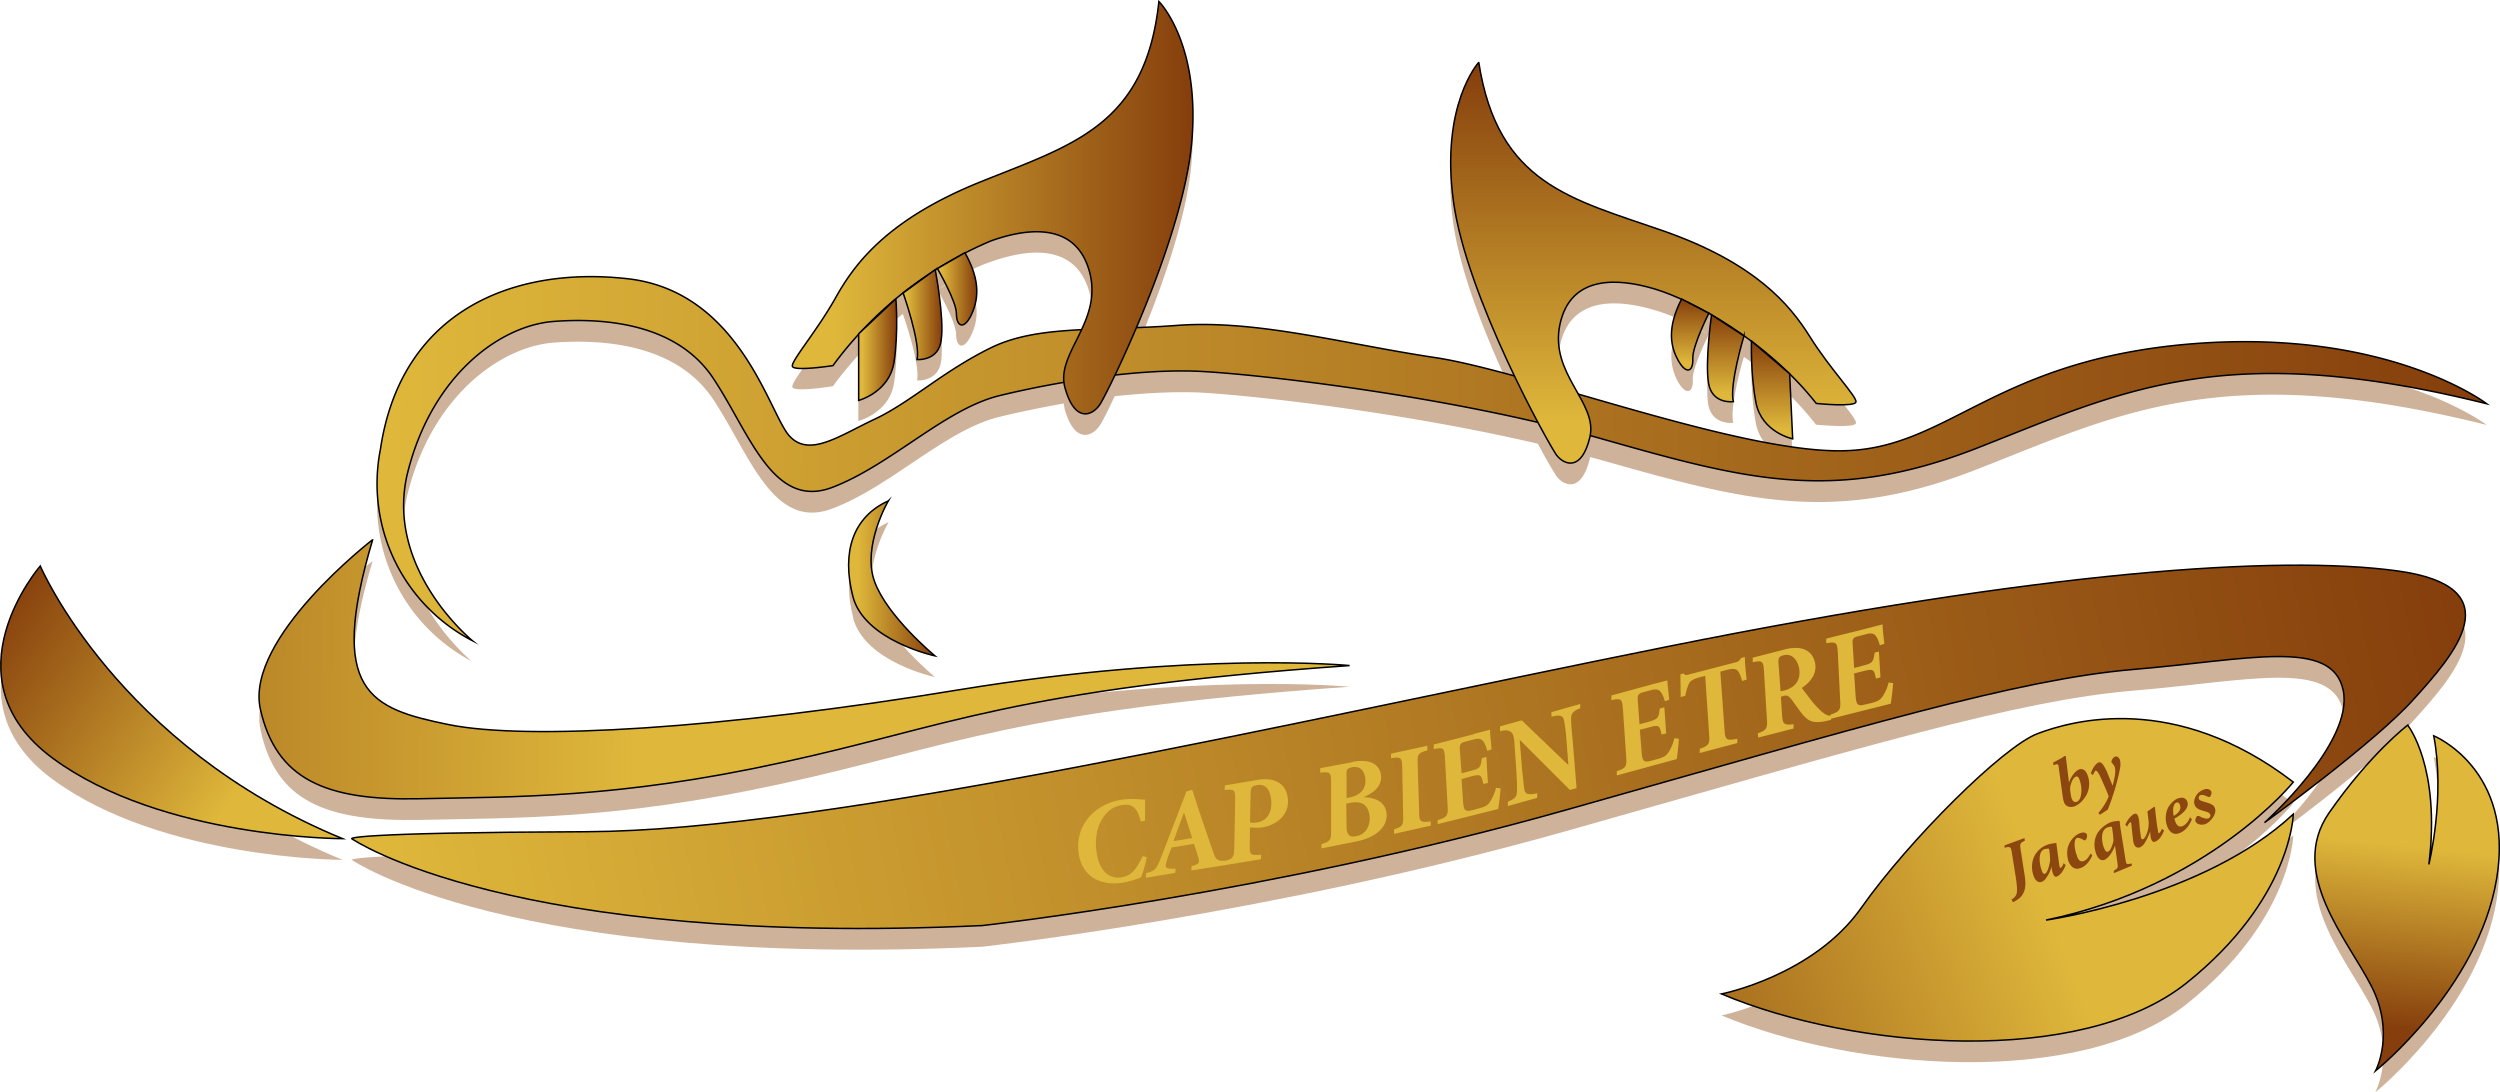 <svg xmlns="http://www.w3.org/2000/svg" viewBox="0 0 826 360.8" style="enable-background:new 0 0 826.03 360.83" xml:space="preserve"><style>.st1{fill:#8b470f}.st17{fill:#dfb83b}</style><g id="Calque_2"><g style="opacity:.42"><path class="st1" d="M804.1 250c3.9 20.2-1.5 42.6-1.5 42.6 4-32.3-7-46-7-46s-12.4 9.3-26 29 6 41.7 14 57.3c7.9 15.5 1.2 28 1.2 28s34.2-27.5 40.1-63.6-20.8-47.2-20.8-47.2zM757.7 265.4c-39.1-30-73.2-20.3-84.5-16-11.4 4.3-42.3 35-58.2 57.5-15.8 22.4-46.2 28.6-46.2 28.6 44 18.4 118.7 24 153.6-3.7 34.8-27.7 35.3-55.8 35.3-55.8-29.7 27.7-81.7 35-81.7 35 54-11.2 81.7-45.6 81.7-45.6zM138.7 270.9c31.3-.7 65.2 0 119.8-12 54.6-11.8 75.5-24.1 187.4-32 0 0-50.2-4.9-129 8-78.9 13-142.7 16.8-168.7 11.5-26-5.2-40-10.8-25.1-61 0 0-42 32.4-37 55.8s21.4 30.3 52.6 29.7z"/><path class="st1" d="M281.8 204c3.8 14.8 27.1 19.7 27.1 19.7S293 210.5 289 199c-4.1-11.6 4.6-26.5 4.6-26.5-11.6 5.3-15.5 16.9-11.7 31.6zM13.3 194s-31.9 37 4.1 63.5 95.8 26.6 95.8 26.6c-74.5-30.6-100-90.2-100-90.2zM774.2 235c3.6 17.4-26 43.8-26 43.8s36.4-26.4 49.3-40.8c12.9-14.3 33.5-37.1-5.6-42.4-39.1-5.3-116.3 0-240.8 25-124.5 25.2-277.4 60.9-357.3 61.2s-77.6 2.3-77.6 2.3 52.1 36 208.4 28.7c0 0 95-10.5 193.2-38.3s148.6-43.1 187-46.3c38.2-3.2 65.8-10.5 69.4 6.9z"/><path class="st1" d="M156.1 218.7s-29.5-24-21.3-56c8.1-31.9 30.6-48.2 48.2-49.5 17.6-1.3 41 1 52.8 19 11.9 18 19.6 43.1 39 35.9s37.4-26 55.5-30.4c6.2-1.5 13.4-3 21.2-4.4 0 .7.2 1.3.3 2 3.3 11.4 9 9 11.5 5.4.6-.8 2.5-4.4 5-9.8 9.8-1 19.5-1.6 28.2-1.2 18.3 1 67.5 6.6 111.6 16.9 3.2 6 5.6 9.9 6.2 10.8 2.6 3.3 8.3 5.4 11-6v-.4l3 .8c48.1 13.6 77.4 21.8 124.8 3.3 47.3-18.5 81-36.5 168.5-14.7 0 0-32.7-25-97.4-19.8-64.8 5.3-80 34-114 35.3-21.4.9-57.4-9.7-88.8-18.7-3.6-6.5-8-13.6-6-23 3.5-16.4 19.1-15.4 31.4-11.7 2.5.7 5.4 1.8 8.7 3.3-4.8 9.6-3.6 15.8-1 20.5 2.8 4.7 5 3.2 4.8-.9-.2-4 5.3-14.9 5.3-14.9l.8.5s-2.1 15.5-1 22.6c1.2 7 8.3 6.1 8.3 6.1-1.4-5.4 3.4-21.7 3.5-21.8l2.5 1.8c0 .1-.4 10.8 1.5 20.4 2 9.8 12.1 11.9 12.1 11.9l-1-21.5c3 3 6 6.3 8.7 9.8 0 0 12.9 1.3 13.2-.5.4-1.7-8.8-11.2-15.4-21.7S580 93.9 549.5 83.3c-30.4-10.6-54.6-15.4-61-55.6 0 0-12.7 13.8-8.4 45.7 2.4 17.5 11.8 40.3 20.2 57.8-10-2.8-19-5-25.8-6-30.8-4.6-59-12.6-85.5-10.7-4.7.4-9.3.6-13.6.8 7.8-18.4 16.8-43.1 18.3-61.8 2.7-32.5-10.8-46-10.8-46-4.4 41.2-28.9 47.4-59.3 59.7S282.5 94 276.3 105c-6.2 11-15 21.1-14.5 22.9s13.4-.3 13.4-.3c2.6-3.6 5.5-7 8.4-10.3v21.8s10.3-2.6 11.8-12.6.5-20.7.5-20.8l2.4-2s5.8 16.4 4.7 22c0 0 7.2.6 8-6.7.9-7.3-2-22.9-2-23l.7-.4s6.2 10.7 6.2 14.9c0 4 2.3 5.5 4.8.6s3.4-11.2-2-20.8c3.3-1.7 6.2-3 8.7-3.8 12.3-4.4 28.2-6.2 32.6 10.3 2 7.4-.1 13.5-2.7 19a76 76 0 0 0-30.1 6.1c-15.7 7.7-26.5 17.8-38.1 23.4-11.7 5.5-21.8 13-28.4 5.5-6.6-7.5-16.3-47.6-53.3-51.8-37-4.2-74.9 10-81.7 56.3a58.6 58.6 0 0 0 30.4 63.3zm399.5-112.8c2.8 1.2 5.8 2.8 9 4.6l-9-4.6zm9.9 5.1c3.4 2 7 4.3 10.6 6.9l-10.6-6.9zm25.7 19.4-12.5-10.6c4.3 3.2 8.5 6.7 12.5 10.6zm-307.5-13.1c4-4.2 8-8 12.2-11.5l-12.1 11.5zm14.7-13.5c3.6-2.8 7-5.4 10.5-7.6l-10.5 7.5zm11.4-8.1c3.1-2 6.1-3.8 9-5.2l-9 5.2z"/></g><linearGradient id="SVGID_1_" gradientUnits="userSpaceOnUse" x1="795.7" y1="279.2" x2="789.1" y2="339.8"><stop offset="0" style="stop-color:#dfb83b"/><stop offset="1" style="stop-color:#853e0c"/></linearGradient><path d="M795.5 239.6s11 13.7 7 46c0 0 5.5-22.4 1.6-42.5 0 0 26.8 11 20.8 47.2s-40 63.5-40 63.5 6.6-12.4-1.4-28c-7.9-15.5-27.6-37.5-14-57.2 13.7-19.7 26-29 26-29z" style="fill:url(#SVGID_1_);stroke:#000;stroke-width:.5;stroke-miterlimit:10"/><linearGradient id="SVGID_00000018927071714503567660000017850444492267409340_" gradientUnits="userSpaceOnUse" x1="675.5" y1="293.8" x2="498.9" y2="360.8"><stop offset="0" style="stop-color:#dfb83b"/><stop offset="1" style="stop-color:#853e0c"/></linearGradient><path style="fill:url(#SVGID_00000018927071714503567660000017850444492267409340_);stroke:#000;stroke-width:.5;stroke-miterlimit:10" d="M757.7 258.4S730 292.8 676 304c0 0 52-7.3 81.7-35 0 0-.5 28-35.3 55.8-34.9 27.8-109.7 22.1-153.6 3.6 0 0 30.4-6 46.2-28.5 15.9-22.5 46.8-53.2 58.2-57.5 11.3-4.3 45.4-14 84.5 16z"/><linearGradient id="SVGID_00000034067758407961938640000010589116431873730987_" gradientUnits="userSpaceOnUse" x1="248.4" y1="223.2" x2="-111.5" y2="217.1"><stop offset=".1" style="stop-color:#dfb83b"/><stop offset="1" style="stop-color:#853e0c"/></linearGradient><path style="fill:url(#SVGID_00000034067758407961938640000010589116431873730987_);stroke:#000;stroke-width:.5;stroke-miterlimit:10" d="M123 178.4s-42 32.4-37 55.8c5.2 23.3 21.5 30.4 52.7 29.7s65.2 0 119.8-12c54.6-11.8 75.5-24.1 187.4-32 0 0-50.2-4.9-129 8-78.9 13-142.7 16.8-168.7 11.5s-40-10.8-25.1-61z"/><linearGradient id="SVGID_00000162335320125457192890000010509792655431062407_" gradientUnits="userSpaceOnUse" x1="280.4" y1="191.1" x2="308.9" y2="191.1"><stop offset=".1" style="stop-color:#dfb83b"/><stop offset="1" style="stop-color:#853e0c"/></linearGradient><path style="fill:url(#SVGID_00000162335320125457192890000010509792655431062407_);stroke:#000;stroke-width:.5;stroke-miterlimit:10" d="M293.5 165.5s-8.7 14.9-4.6 26.5 20 24.7 20 24.7-23.3-5-27.1-19.6c-3.8-14.7 0-26.3 11.7-31.6z"/><linearGradient id="SVGID_00000134235341402435916940000015119412702038502541_" gradientUnits="userSpaceOnUse" x1="87.1" y1="270" x2="-4.8" y2="204.4"><stop offset=".1" style="stop-color:#dfb83b"/><stop offset="1" style="stop-color:#853e0c"/></linearGradient><path style="fill:url(#SVGID_00000134235341402435916940000015119412702038502541_);stroke:#000;stroke-width:.5;stroke-miterlimit:10" d="M13.3 187s25.4 59.5 99.9 90.1c0 0-59.8 0-95.8-26.6S13.3 187 13.3 187z"/><linearGradient id="SVGID_00000023993919903109313470000013711927862738128814_" gradientUnits="userSpaceOnUse" x1="129.6" y1="335.4" x2="814.2" y2="197.3"><stop offset="0" style="stop-color:#dfb83b"/><stop offset="1" style="stop-color:#853e0c"/></linearGradient><path style="fill:url(#SVGID_00000023993919903109313470000013711927862738128814_);stroke:#000;stroke-width:.5;stroke-miterlimit:10" d="M324.6 305.8s95-10.5 193.2-38.3c98-27.7 148.6-43 186.9-46.3 38.3-3.2 65.9-10.5 69.5 6.9 3.6 17.3-26 43.7-26 43.7s36.4-26.4 49.3-40.8c12.9-14.3 33.5-37.1-5.6-42.4-39.1-5.3-116.3 0-240.8 25s-277.4 60.9-357.3 61.2c-80 .3-77.6 2.3-77.6 2.3s52.1 36 208.4 28.7z"/><linearGradient id="SVGID_00000063598380018347887300000016952763986737360021_" gradientUnits="userSpaceOnUse" x1="124.9" y1="151.6" x2="821.6" y2="151.6"><stop offset="0" style="stop-color:#dfb83b"/><stop offset="1" style="stop-color:#853e0c"/></linearGradient><path style="fill:url(#SVGID_00000063598380018347887300000016952763986737360021_);stroke:#000;stroke-width:.5;stroke-miterlimit:10" d="M156.1 211.7s-29.5-24-21.3-56 30.6-48.2 48.2-49.5c17.6-1.3 41 1 52.8 19 11.9 18 19.6 43.1 39 35.9 19.4-7.3 37.4-26 55.5-30.4s45.1-9 66.2-8c21.2 1.1 83.5 8.4 131.7 22 48.2 13.7 77.5 21.9 124.9 3.4 47.3-18.5 81-36.5 168.5-14.7 0 0-32.7-25-97.4-19.8-64.8 5.3-80 34-114 35.3-34 1.4-105-26-135.7-30.7-30.7-4.6-59-12.6-85.4-10.7-26.5 2-46.3-.2-61.9 7.5s-26.4 17.9-38 23.4c-11.8 5.5-21.9 13-28.5 5.5-6.6-7.5-16.3-47.6-53.3-51.8s-74.8 10-81.7 56.3a58.5 58.5 0 0 0 30.4 63.3z"/><linearGradient id="SVGID_00000070808615928603867910000016813287350300417463_" gradientUnits="userSpaceOnUse" x1="261.8" y1="68.6" x2="394.1" y2="68.6"><stop offset=".1" style="stop-color:#dfb83b"/><stop offset="1" style="stop-color:#853e0c"/></linearGradient><path style="fill:url(#SVGID_00000070808615928603867910000016813287350300417463_);stroke:#000;stroke-width:.5;stroke-miterlimit:10" d="M382.9.5s13.6 13.5 10.9 46-28 83.7-30.5 87.3-8.2 5.9-11.4-5.6c-3.3-11.4 12.5-21.7 8.1-38.3-4.4-16.5-20.3-14.7-32.6-10.3a125 125 0 0 0-52.2 41.2s-13 2-13.4.2c-.4-1.8 8.4-12 14.5-23 6.2-11 17-25.5 47.4-37.8S378.5 41.7 382.9.5z"/><linearGradient id="SVGID_00000149353160230553705190000010994340658002814857_" gradientUnits="userSpaceOnUse" x1="283.7" y1="115.5" x2="296.2" y2="115.5"><stop offset=".1" style="stop-color:#dfb83b"/><stop offset="1" style="stop-color:#853e0c"/></linearGradient><path style="fill:url(#SVGID_00000149353160230553705190000010994340658002814857_);stroke:#000;stroke-width:.5;stroke-miterlimit:10" d="M296 98.8s.9 10.8-.6 20.8-11.7 12.7-11.7 12.7v-22l12.2-11.5z"/><linearGradient id="SVGID_00000139998812573096329310000000208247784647439022_" gradientUnits="userSpaceOnUse" x1="298.4" y1="104" x2="311.2" y2="104"><stop offset=".1" style="stop-color:#dfb83b"/><stop offset="1" style="stop-color:#853e0c"/></linearGradient><path style="fill:url(#SVGID_00000139998812573096329310000000208247784647439022_);stroke:#000;stroke-width:.5;stroke-miterlimit:10" d="M298.4 96.8s5.8 16.4 4.6 22c0 0 7.3.6 8-6.7 1-7.2-2-23-2-23l-10.6 7.7z"/><linearGradient id="SVGID_00000109743623667977201620000007296994025584891792_" gradientUnits="userSpaceOnUse" x1="309.7" y1="95.4" x2="322.7" y2="95.4"><stop offset=".1" style="stop-color:#dfb83b"/><stop offset="1" style="stop-color:#853e0c"/></linearGradient><path style="fill:url(#SVGID_00000109743623667977201620000007296994025584891792_);stroke:#000;stroke-width:.5;stroke-miterlimit:10" d="M309.7 88.7s6.3 10.8 6.3 14.9 2.3 5.6 4.8.7c2.4-5 3.4-11.3-2-20.8l-9 5.2z"/><linearGradient id="SVGID_00000160893204882703113450000016339681325641727619_" gradientUnits="userSpaceOnUse" x1="546.3" y1="153" x2="546.3" y2="20.7"><stop offset=".1" style="stop-color:#dfb83b"/><stop offset="1" style="stop-color:#853e0c"/></linearGradient><path style="fill:url(#SVGID_00000160893204882703113450000016339681325641727619_);stroke:#000;stroke-width:.5;stroke-miterlimit:10" d="M488.5 20.7s-12.6 13.9-8.3 45.7 31.6 80.6 34.1 84c2.6 3.3 8.3 5.4 11-6 2.7-11.4-13.4-20.8-9.9-37.2 3.5-16.4 19.1-15.4 31.4-11.7 12.4 3.7 37 17.1 53.3 37.8 0 0 12.8 1.3 13.1-.5.4-1.7-8.8-11.2-15.3-21.7-6.6-10.5-18-24.2-48.3-34.8-30.4-10.6-54.7-15.4-61-55.6z"/><linearGradient id="SVGID_00000017479916733601558690000017935398567639216805_" gradientUnits="userSpaceOnUse" x1="585.5" y1="145" x2="585.5" y2="112.7"><stop offset=".1" style="stop-color:#dfb83b"/><stop offset="1" style="stop-color:#853e0c"/></linearGradient><path style="fill:url(#SVGID_00000017479916733601558690000017935398567639216805_);stroke:#000;stroke-width:.5;stroke-miterlimit:10" d="M578.7 112.7s-.4 10.7 1.5 20.5c2 9.7 12.1 11.8 12.1 11.8l-1-21.5-12.6-10.8z"/><linearGradient id="SVGID_00000106114600978921193950000017051285706593383347_" gradientUnits="userSpaceOnUse" x1="570.2" y1="132.8" x2="570.2" y2="104"><stop offset=".1" style="stop-color:#dfb83b"/><stop offset="1" style="stop-color:#853e0c"/></linearGradient><path style="fill:url(#SVGID_00000106114600978921193950000017051285706593383347_);stroke:#000;stroke-width:.5;stroke-miterlimit:10" d="M576.2 111s-4.9 16.3-3.5 21.7c0 0-7 1-8.2-6.1-1.2-7.1 1-22.6 1-22.6l10.7 7z"/><linearGradient id="SVGID_00000134209155152872558500000001550181088061170335_" gradientUnits="userSpaceOnUse" x1="558.4" y1="122.2" x2="558.4" y2="98.8"><stop offset=".1" style="stop-color:#dfb83b"/><stop offset="1" style="stop-color:#853e0c"/></linearGradient><path style="fill:url(#SVGID_00000134209155152872558500000001550181088061170335_);stroke:#000;stroke-width:.5;stroke-miterlimit:10" d="M564.6 103.5s-5.5 10.9-5.3 15-2 5.5-4.7.8-3.9-10.9 1-20.5l9 4.7z"/><path class="st17" d="M378.9 283.2c-.4 2.2-1.4 5.7-2 6.7-1.2.5-3.5 1.4-6.4 1.8-7.2 1-13-2.3-14.1-9.6-1.4-9.6 5.5-16.6 14.3-17.9 3.6-.5 6 0 7.6 0v7l-1.4.2c-1-4.4-2.8-6-6.3-5.4-5.6.8-9.5 7.4-8.3 15.5.8 6.2 4.2 9 8.1 8.4 3-.4 5-2.3 7.1-7l1.4.3zM405 285.8l-11.4 1.8.1-1.4c2.7-.7 2.7-1.3 2.2-3l-1.4-4.4-7.4 1.2c-.6 1.5-1.3 3.2-1.7 4.7-.6 1.9-.4 2.5 3 2.3l-.1 1.4-9.7 1.6.1-1.5c3-.8 3.3-1.2 5-5.4l8.3-21.6 1.9-.6c3 9.5 5.2 15.4 6.8 20.2 1 3 1.3 3.4 4.4 3.3l-.2 1.4zm-13.8-17.4-3.5 9.5 6.2-1-2.7-8.5z"/><path class="st17" d="M415.3 257.7c5.7-1 9.4 1.1 10.1 5.5 1 5.3-2.9 9.3-8.5 10.2l-1.3.1-2.6-.1-.1 6c0 3 .1 3.3 3.8 3l-.1 1.5-12.3 2 .2-1.4c2.8-.7 3.2-1.1 3.3-4.3l.3-15.8c0-3.4-.1-3.7-3.5-3.4l.1-1.5 10.6-1.8zm-2.3 14c.6.2 1.4.2 2.4 0 3.5-.5 5.2-3.8 4.5-8.1-.6-3.6-2.4-4.6-4.6-4.2-1.6.3-2.1.6-2.1 3l-.2 9.4zM447 251.7c5.2-1 8.5.6 9.2 3.9.8 3.9-2.3 6.4-5.7 7.8 3.4 0 6.8 1.3 7.5 4.6 1 5-3.3 8.7-9.8 10l-11.6 2.3v-1.4c3-.9 3.2-1.4 3.2-4.5v-15.9c0-3.3-.4-3.6-3.6-3.2v-1.5l10.7-2zm-2.1 21.5c0 3.2 1.6 3.5 3.5 3 3.1-.6 4.7-4 4-7.3-.7-3.5-3.2-4.3-6.4-3.6l-1.2.2.1 7.7zm1-9.7c4.4-.9 5.7-3.8 5.1-6.8-.5-2.8-2.3-3.6-4.3-3.2-1.6.4-1.9.6-1.8 2.7v7.5l1-.2zM471.6 247.9c-3.2 1-3.3 1.3-3.2 4.5l.5 16c0 3.1.4 3.4 3.8 3v1.4l-12.1 2.7V274c2.8-.9 3.1-1.3 3-4.5l-.3-16c-.1-3.2-.4-3.5-3.7-3V249l12-2.6v1.5zM486.9 242.5l5.4-1.4c0 1.5.4 4.8.5 6.5l-1.4.5c-1-3.5-1.8-4.5-4.4-3.8l-2.7.7c-1.5.4-2 .7-2 2.3l.6 8.2 3-.8c3.3-.8 3.3-1.3 3.7-4.2l1.5-.4.5 8.6-1.5.3c-.7-3-.8-3.3-4-2.5l-3.2.9.5 7.4c.2 2.9.6 3.5 3 2.9l2.2-.6c2.2-.6 3-1 3.7-2.2.7-1 1.5-2.7 2-4.6l1.5.2a85 85 0 0 1-.8 6.8l-20 5V271c3-1 3.5-1.4 3.3-4.6l-.9-16.1c-.2-3.2-.5-3.4-3.7-2.8v-1.5l13.2-3.4zM522.1 234c-2.5 1-3 1.8-3 3.5 0 1.3.1 3 .5 7l1.3 15.9-2.2.6-16.6-16.6.8 9.9.7 6.4c.4 1.8 1.3 2 4.3 1.4v1.5l-9.7 2.7v-1.4c2.3-1 3-1.6 3-3.5.1-1.4 0-3-.2-6.8l-.7-10c-.2-1.7-.6-2.6-1.5-3-.7-.4-1.7-.4-3.2 0V240l7.2-2 15.4 14.8-.6-7.8c-.3-4-.6-5.6-.8-6.7-.3-2-1.5-2.2-4.2-1.5v-1.5l9.5-2.7v1.5zM545.5 226.2l5.4-1.4c0 1.4.5 4.7.6 6.4l-1.4.5c-1.1-3.4-1.9-4.4-4.5-3.7l-2.6.7c-1.5.4-2 .8-1.9 2.4l.6 8.2 3-.8c3.3-1 3.3-1.4 3.7-4.4l1.5-.4.6 8.6-1.5.4c-.7-3-.8-3.3-4-2.4l-3.2.8.6 7.5c.2 2.8.7 3.4 3 2.8l2.2-.6c2.2-.6 3-1.2 3.7-2.3.7-1 1.5-2.7 1.9-4.6l1.5.2a90 90 0 0 1-.7 6.7l-19.8 5.4v-1.4c3-1 3.3-1.5 3.1-4.7l-1.1-16c-.3-3.3-.6-3.4-3.8-2.8v-1.5l13.1-3.6zM576.5 217.1c0 1.7.3 5 .6 7.4l-1.5.5c-.2-.7-.6-2-1-2.7-.6-1.2-1.4-1.6-4-1l-2.2.6 1.4 19.5c.2 3 .6 3.4 4.2 2.7v1.4l-12.4 3.3v-1.4c3.2-1.1 3.3-1.8 3.1-4.7l-1.3-19.4-1.6.4c-2.9.8-3.5 1.4-4 2.7-.4 1-.7 2-1 3.5l-1.5.4-.1-7.5 1-.3c.7.7 1 .6 2 .3l15.4-4c1-.3 1-.5 1.7-1.4l1.2-.3zM605 237.8l-.7.2c-5.2 1.3-6.7.3-8.6-1.8-1.1-1.3-2.6-3.5-3.7-5-.9-1.1-1.4-1.6-2.6-1.3l-1 .3.4 6.1c.2 3.1.7 3.3 3.8 3v1.4l-11.7 3-.1-1.4c2.7-1 3.2-1.5 3-4.6l-1-16.2c-.2-3.2-.7-3.3-3.7-2.7v-1.5l10.5-2.7c5.7-1.5 9 .3 10 4 1 3.8-1.4 6.8-4.3 8.7l3.6 4.7c3.5 4 4.5 4.4 6.1 4.5v1.3zm-15.7-9.6c4.1-1 6-3.9 5-8-.7-2.5-2.5-4.4-5-3.7-1.2.3-1.8.6-1.7 2.5l.7 9.4 1-.2z"/><path class="st17" d="m616.6 207.7 5.4-1.4c0 1.4.4 4.7.6 6.4l-1.5.5c-1-3.4-1.8-4.4-4.4-3.7l-2.7.7c-1.4.3-2 .7-1.9 2.3l.5 8.2 3-.8c3.3-.8 3.3-1.3 3.8-4.3l1.4-.3.5 8.5-1.5.4c-.6-3-.8-3.3-4-2.5l-3.2.8.5 7.5c.2 2.8.7 3.4 3 2.8l2.2-.5c2.2-.6 3-1.1 3.7-2.2.7-1 1.6-2.8 2-4.6l1.5.2a85 85 0 0 1-.8 6.8l-19.9 5v-1.4c3-1 3.4-1.5 3.2-4.6l-.8-16.1c-.2-3.2-.6-3.4-3.8-2.9V211l13.2-3.3z"/><path class="st1" d="m678.3 252 3.1-1.7c.4-.3.6-.5.8-.5.3-.1.4.1.4.6l1 8.2c.4-1.5 1.9-3.9 3.4-4.4 1.4-.5 2.4.8 2.8 2.1.9 2.4.5 5.4-1.2 7.5a7.3 7.3 0 0 1-3.1 2.6c-1 .3-1.8.3-2.3 0-1-.4-1.4-1.2-1.7-3.4l-1.3-9.4c-.1-1.1-.2-1.2-1.1-1l-.7.2v-.8zm8.8 5.7c-.3-1-.8-1.3-1.2-1.1-.5.2-1.2.8-1.7 2.6-.4 1.1-.2 2.2 0 3.4.3 2.2 1.2 2.6 2 2.3 1.5-.5 2-4.2.9-7.2zM690.8 255.6c.5-1.7 1.6-3.3 2.6-3.7 1-.3 1.7 1 2.6 2.8l2 4.9c.6-2.3 1.2-4.7.7-6.2-.2-.5-.6-1-.9-1.3-.2-.2-.2-.4-.1-.8.2-.7.7-1.1 1.1-1.3.6-.2 1.2.1 1.6 1 .2.7.3 1.9 0 3.1-.7 3.9-2.2 8.9-4 13.4l-2.6 1.7-.5-.6c1-1.1 2.7-3.5 3.4-5.5-.5-1.5-2-4.8-3-7-.8-1.4-1.1-1.5-1.3-1.5-.2.1-.5.6-.9 1.5l-.7-.6zM669 277.8c-1.5.7-1.7.9-1.4 2.8l1.4 9c.5 3.4 0 5.4-1.6 7-.7.6-1.8 1.3-2.3 1.5l-.5-.9c2-1.2 2.1-2.3 1.5-6.8l-1.4-8.8c-.3-1.8-.5-2-2.4-1.5v-.8l6.6-2.4.1.9zM682.5 285.8c-.7 2-2 3.5-2.9 3.8-.7.3-1.3-.3-1.7-2.5v-.8c-.5 1.5-1.1 2.8-1.6 3.4-.5.9-1 1.4-1.8 1.7-1 .3-2-.3-2.6-2-.8-2.2-.7-4.8.4-6.8a7.7 7.7 0 0 1 3.9-3.4c1.2-.5 2.7-.6 3.2-.7l1 7.4c.1.6.2.9.4.8.3 0 .7-.6 1-1.5l.7.6zm-5.4-.2c.2-.6.3-1.4.2-2.4 0-1-.2-2.2-.3-2.8-.4 0-1.1 0-1.6.2-2 .7-1.7 4.7-.8 7 .3 1 .7 1.2 1 1.1.5-.1 1-1 1.5-3zM691.3 282.6c-1 2.3-2.4 3.7-3.9 4.2-1.7.7-3.2-.2-4-2.3-.6-2-.6-4.3.5-6.2.7-1.3 2.1-2.6 3.3-3 1.1-.4 2-.3 2.3.4.2.5 0 1.4-.4 1.8-.2.2-.5.2-.7 0-1-.5-1.6-.8-2.2-.6-1 .4-1 3.2 0 5.8.5 1.7 1.3 2.1 2.2 1.8 1-.3 1.7-1.3 2.3-2.5l.6.6zM704.4 286l-6 2.5v-.8l.4-.3c1-.6 1-.8.8-2.3l-.8-5.7c-.6 1.7-2 4.1-3.5 4.7-1.2.4-2.2-.4-2.8-2.2-.8-2.4-.6-4.7.5-6.6 1-1.7 3-3.1 4.3-3.6.8-.3 1.7-.4 3-.5l.3 2.4 1.7 10.6c.2 1.3.4 1.4 1.3 1.2l.7-.1.1.8zm-9.3-6c.5 1.3 1 1.6 1.3 1.4.7-.2 1.3-1.3 1.8-3.2.2-.6 0-1.3 0-2l-.4-3c-.4-.1-1 0-1.5.2-2.3.8-2 4.5-1.2 6.6zM715 274.4c-.8 2.2-2 3.4-3 3.7-.7.3-1.3-.3-1.5-2.1l-.1-1.2c-.5 1.3-.9 2.2-1.6 3.4a4 4 0 0 1-1.8 1.8c-1 .2-2 0-2.3-2.9l-.5-4.7c0-.6-.2-.8-.4-.7-.2 0-.7.8-1 1.4l-.6-.6c.8-1.9 2.2-3.3 3-3.6.8-.3 1.3.3 1.6 2.5.1 1.4.2 2.9.5 4.6 0 1 .4 1.4.7 1.3.6-.2 1.2-1.4 1.6-2.8.2-.9.4-1.8.3-3.2l-.4-3.2 2.2-1.5h.3c.2 2.3.6 5.8 1 7.9 0 .6.2.8.3.8.2-.1.6-.4 1-1.5l.7.6zM720 275.3c-1.3.5-3 .3-4-2.4-.7-2-.6-4.6.6-6.5.7-1 1.8-2.2 3-2.6 1.7-.6 2.7 0 3.1 1.1.8 2.3-2.2 4.4-4.3 5.6l.3.9c.4 1.1 1.1 2 2.3 1.6 1-.4 2-1.4 2.6-3l.6.7c-1 2.5-2.5 4-4.2 4.6zm-1.8-5.7c2.1-1.3 2.5-2.5 2-3.7-.2-.7-.6-.9-1.2-.7-.5.2-1.4 1.3-.8 4.4zM730.6 261.5c.2.5 0 1.2-.4 1.7-.2.2-.4.2-.8 0-1-.4-1.7-.7-2.3-.5-.6.2-.7.8-.6 1.2.2.6 1.1.8 2.1 1.1 1.6.5 2.8.8 3.2 2 .8 2-1.7 4.8-3.2 5.3-1.2.4-2.8.1-3.2-.9-.2-.5.1-1.4.6-1.8h.6c1.1.7 2.3 1 3 .8.6-.2.8-.8.7-1.2-.2-.5-.5-.8-2-1.2-1.3-.4-2.7-.7-3.2-2.1-.3-.8-.2-1.8.5-3 .6-1 1.6-1.7 2.5-2 1.1-.5 2.2-.1 2.5.6z"/></g></svg>
